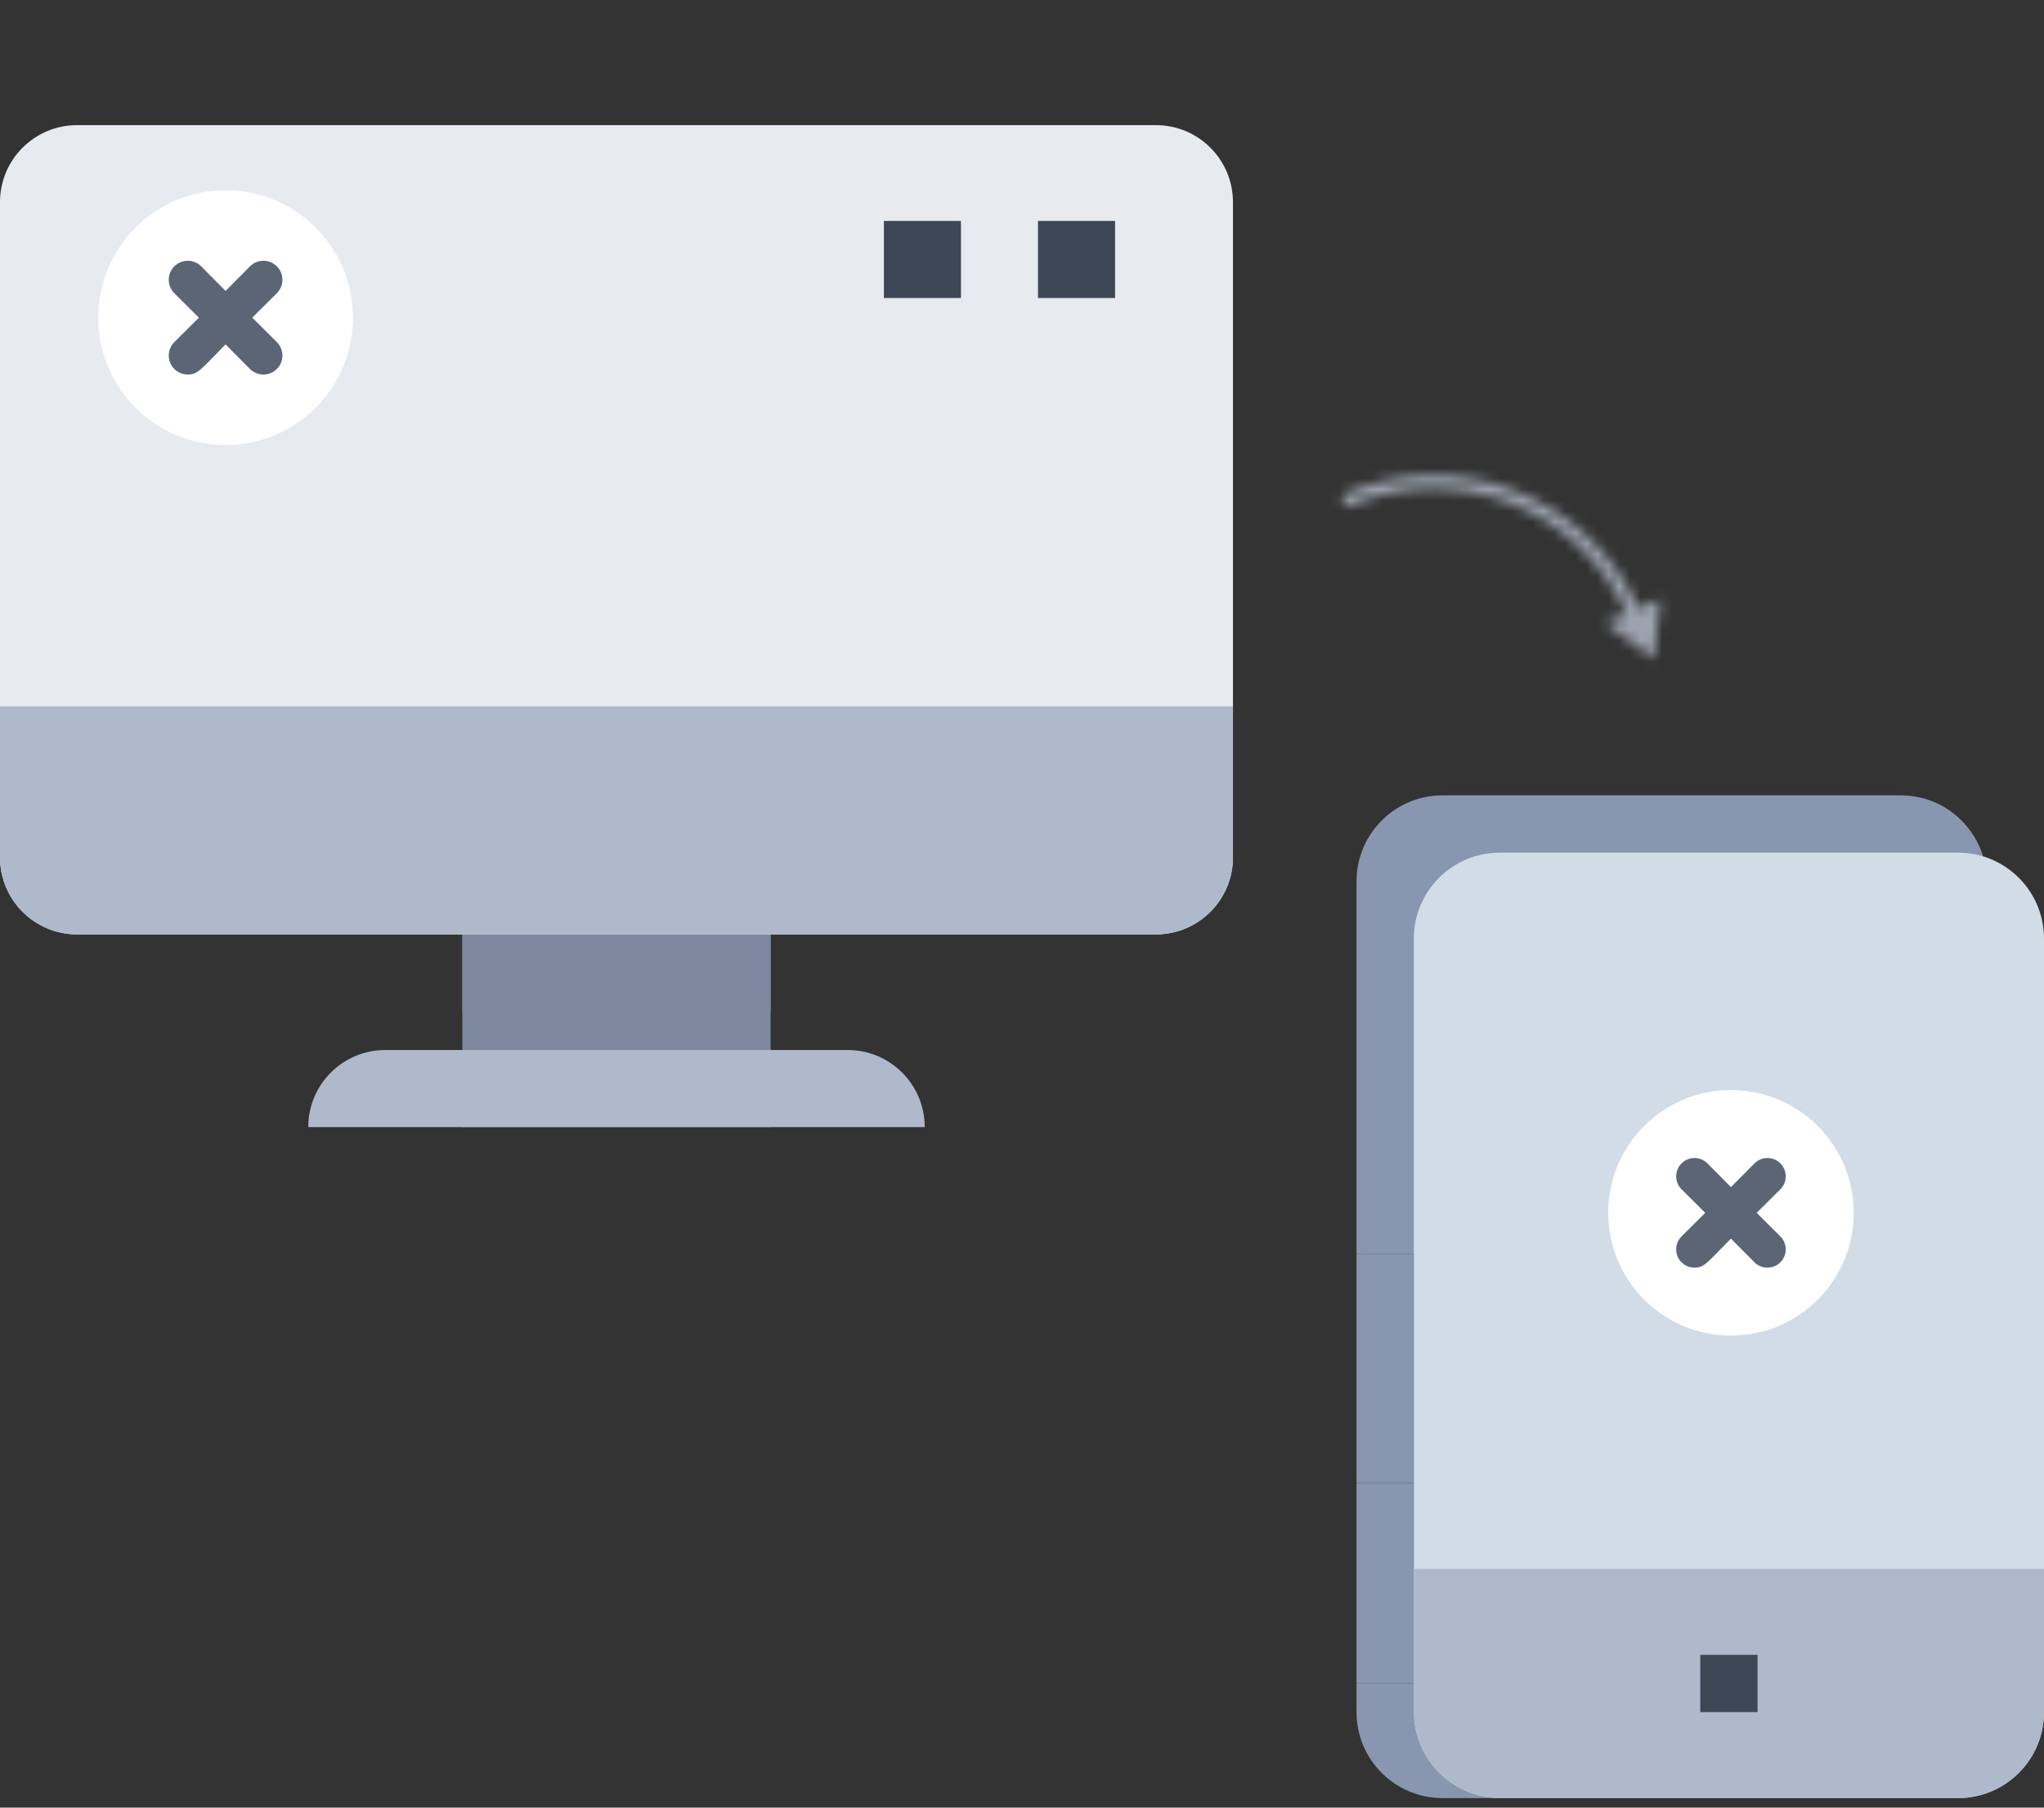 <svg width="190" height="168" viewBox="0 0 190 168" fill="none" xmlns="http://www.w3.org/2000/svg">
<rect x="0" y="0" width="190" height="168" fill="#333333" stroke="none"/>
<g clip-path="url(#clip0_196_805)">
<path d="M42.979 79.681H71.632V104.752H42.979V79.681Z" fill="#7B889E"/>
<path d="M42.979 79.681H71.632V94.008H42.979V79.681Z" fill="#7B889E"/>
<path d="M114.61 18.794V79.681C114.61 83.639 111.405 86.844 107.447 86.844H7.163C3.206 86.844 0 83.639 0 79.681V18.794C0 14.837 3.206 11.631 7.163 11.631H107.447C111.405 11.631 114.61 14.837 114.61 18.794Z" fill="#E7EBEF"/>
<path d="M20.968 41.36C27.507 41.36 32.808 36.059 32.808 29.521C32.808 22.982 27.507 17.681 20.968 17.681C14.43 17.681 9.129 22.982 9.129 29.521C9.129 36.059 14.43 41.36 20.968 41.36Z" fill="white"/>
<path d="M20.968 32.007L23.237 34.296C23.401 34.459 23.596 34.588 23.81 34.675C24.024 34.763 24.254 34.807 24.485 34.806C24.835 34.808 25.177 34.706 25.468 34.513C25.759 34.319 25.986 34.044 26.119 33.721C26.253 33.398 26.288 33.042 26.22 32.699C26.151 32.356 25.982 32.042 25.734 31.796L23.448 29.524L25.734 27.253C26.065 26.922 26.251 26.472 26.251 26.003C26.251 25.534 26.065 25.085 25.734 24.753C25.403 24.422 24.954 24.235 24.485 24.235C24.017 24.235 23.568 24.422 23.237 24.753L20.968 27.042L18.7 24.753C18.536 24.589 18.342 24.459 18.127 24.37C17.913 24.281 17.684 24.235 17.452 24.235C17.22 24.235 16.99 24.281 16.776 24.37C16.562 24.459 16.367 24.589 16.203 24.753C16.039 24.917 15.909 25.112 15.82 25.327C15.732 25.541 15.686 25.771 15.686 26.003C15.686 26.235 15.732 26.465 15.82 26.68C15.909 26.894 16.039 27.089 16.203 27.253L18.489 29.524L16.203 31.796C15.955 32.042 15.786 32.356 15.717 32.699C15.649 33.042 15.684 33.398 15.818 33.721C15.951 34.044 16.178 34.319 16.47 34.513C16.761 34.706 17.102 34.808 17.452 34.806C18.419 34.806 18.665 34.331 20.968 32.007Z" fill="#5B6575"/>
<path d="M0 79.681V65.652H114.61V79.681C114.61 83.639 111.405 86.844 107.447 86.844H7.163C3.206 86.844 0 83.639 0 79.681Z" fill="#AEB9CB"/>
<path d="M85.958 104.752H28.653C28.653 100.795 31.858 97.589 35.816 97.589H78.795C82.752 97.589 85.958 100.795 85.958 104.752Z" fill="#AEB9CB"/>
<path d="M82.162 20.534H89.325V27.697H82.162V20.534Z" fill="#3E4755"/>
<path d="M96.488 20.534H103.651V27.697H96.488V20.534Z" fill="#3E4755"/>
</g>
<path d="M176.687 73.92H134.084C129.672 73.92 126.096 77.496 126.096 81.908V116.522H184.675V81.908C184.675 77.496 181.098 73.92 176.687 73.92Z" fill="#8897AF"/>
<path d="M126.096 116.522H131.421V137.824H126.096V116.522Z" fill="#8897AF"/>
<path d="M131.421 159.125V156.462H126.096V159.125C126.096 163.537 129.672 167.113 134.084 167.113H139.409C134.998 167.113 131.421 163.537 131.421 159.125Z" fill="#8897AF"/>
<path d="M126.096 137.824H131.421V156.462H126.096V137.824Z" fill="#8897AF"/>
<path d="M139.41 79.245H182.012C186.424 79.245 190 82.821 190 87.233V159.125C190 163.536 186.424 167.113 182.012 167.113H139.41C134.998 167.113 131.422 163.536 131.422 159.125V87.233C131.422 82.821 134.998 79.245 139.41 79.245Z" fill="#D2DCE7"/>
<path d="M131.422 145.812H190V159.125C190 163.536 186.424 167.113 182.012 167.113H139.41C134.998 167.113 131.422 163.536 131.422 159.125V145.812Z" fill="#AEB9CB"/>
<path d="M160.901 124.13C167.204 124.13 172.313 119.021 172.313 112.719C172.313 106.417 167.204 101.308 160.901 101.308C154.599 101.308 149.49 106.417 149.49 112.719C149.49 119.021 154.599 124.13 160.901 124.13Z" fill="white"/>
<path d="M160.901 115.115L163.087 117.321C163.245 117.478 163.433 117.603 163.64 117.687C163.846 117.772 164.067 117.815 164.29 117.813C164.627 117.815 164.956 117.717 165.237 117.53C165.518 117.344 165.736 117.078 165.865 116.767C165.994 116.456 166.028 116.113 165.962 115.783C165.896 115.452 165.733 115.149 165.494 114.911L163.29 112.722L165.494 110.533C165.813 110.214 165.992 109.78 165.992 109.328C165.992 108.877 165.813 108.443 165.494 108.124C165.174 107.804 164.742 107.625 164.29 107.625C163.839 107.625 163.406 107.804 163.087 108.124L160.901 110.33L158.714 108.124C158.556 107.965 158.369 107.84 158.162 107.754C157.956 107.669 157.734 107.625 157.511 107.625C157.287 107.625 157.066 107.669 156.86 107.754C156.653 107.84 156.466 107.965 156.308 108.124C156.149 108.282 156.024 108.47 155.939 108.676C155.853 108.883 155.809 109.105 155.809 109.328C155.809 109.552 155.853 109.774 155.939 109.98C156.024 110.187 156.149 110.375 156.308 110.533L158.511 112.722L156.308 114.911C156.068 115.149 155.905 115.452 155.839 115.783C155.773 116.113 155.807 116.456 155.936 116.767C156.065 117.078 156.284 117.344 156.564 117.53C156.845 117.717 157.174 117.815 157.511 117.813C158.443 117.813 158.68 117.355 160.901 115.115Z" fill="#5B6575"/>
<path d="M158.048 153.8H163.374V159.125H158.048V153.8Z" fill="#3E4755"/>
<mask id="mask0_196_805" style="mask-type:alpha" maskUnits="userSpaceOnUse" x="124" y="44" width="31" height="18">
<path fill-rule="evenodd" clip-rule="evenodd" d="M149.201 57.949L153.765 61.244L154.336 55.644L149.201 57.949ZM125.169 47.141C135.096 42.684 146.756 47.119 151.212 57.046L152.324 56.547C147.592 46.006 135.211 41.297 124.67 46.029L125.169 47.141Z" fill="#D9D9D9"/>
</mask>
<g mask="url(#mask0_196_805)">
<rect x="166.888" y="33.197" width="37.962" height="40.203" transform="rotate(109.7 166.888 33.197)" fill="#9CA3AF"/>
</g>
<defs>
<clipPath id="clip0_196_805">
<rect width="114.61" height="114.61" fill="white" transform="translate(0 0.887)"/>
</clipPath>
</defs>
</svg>
